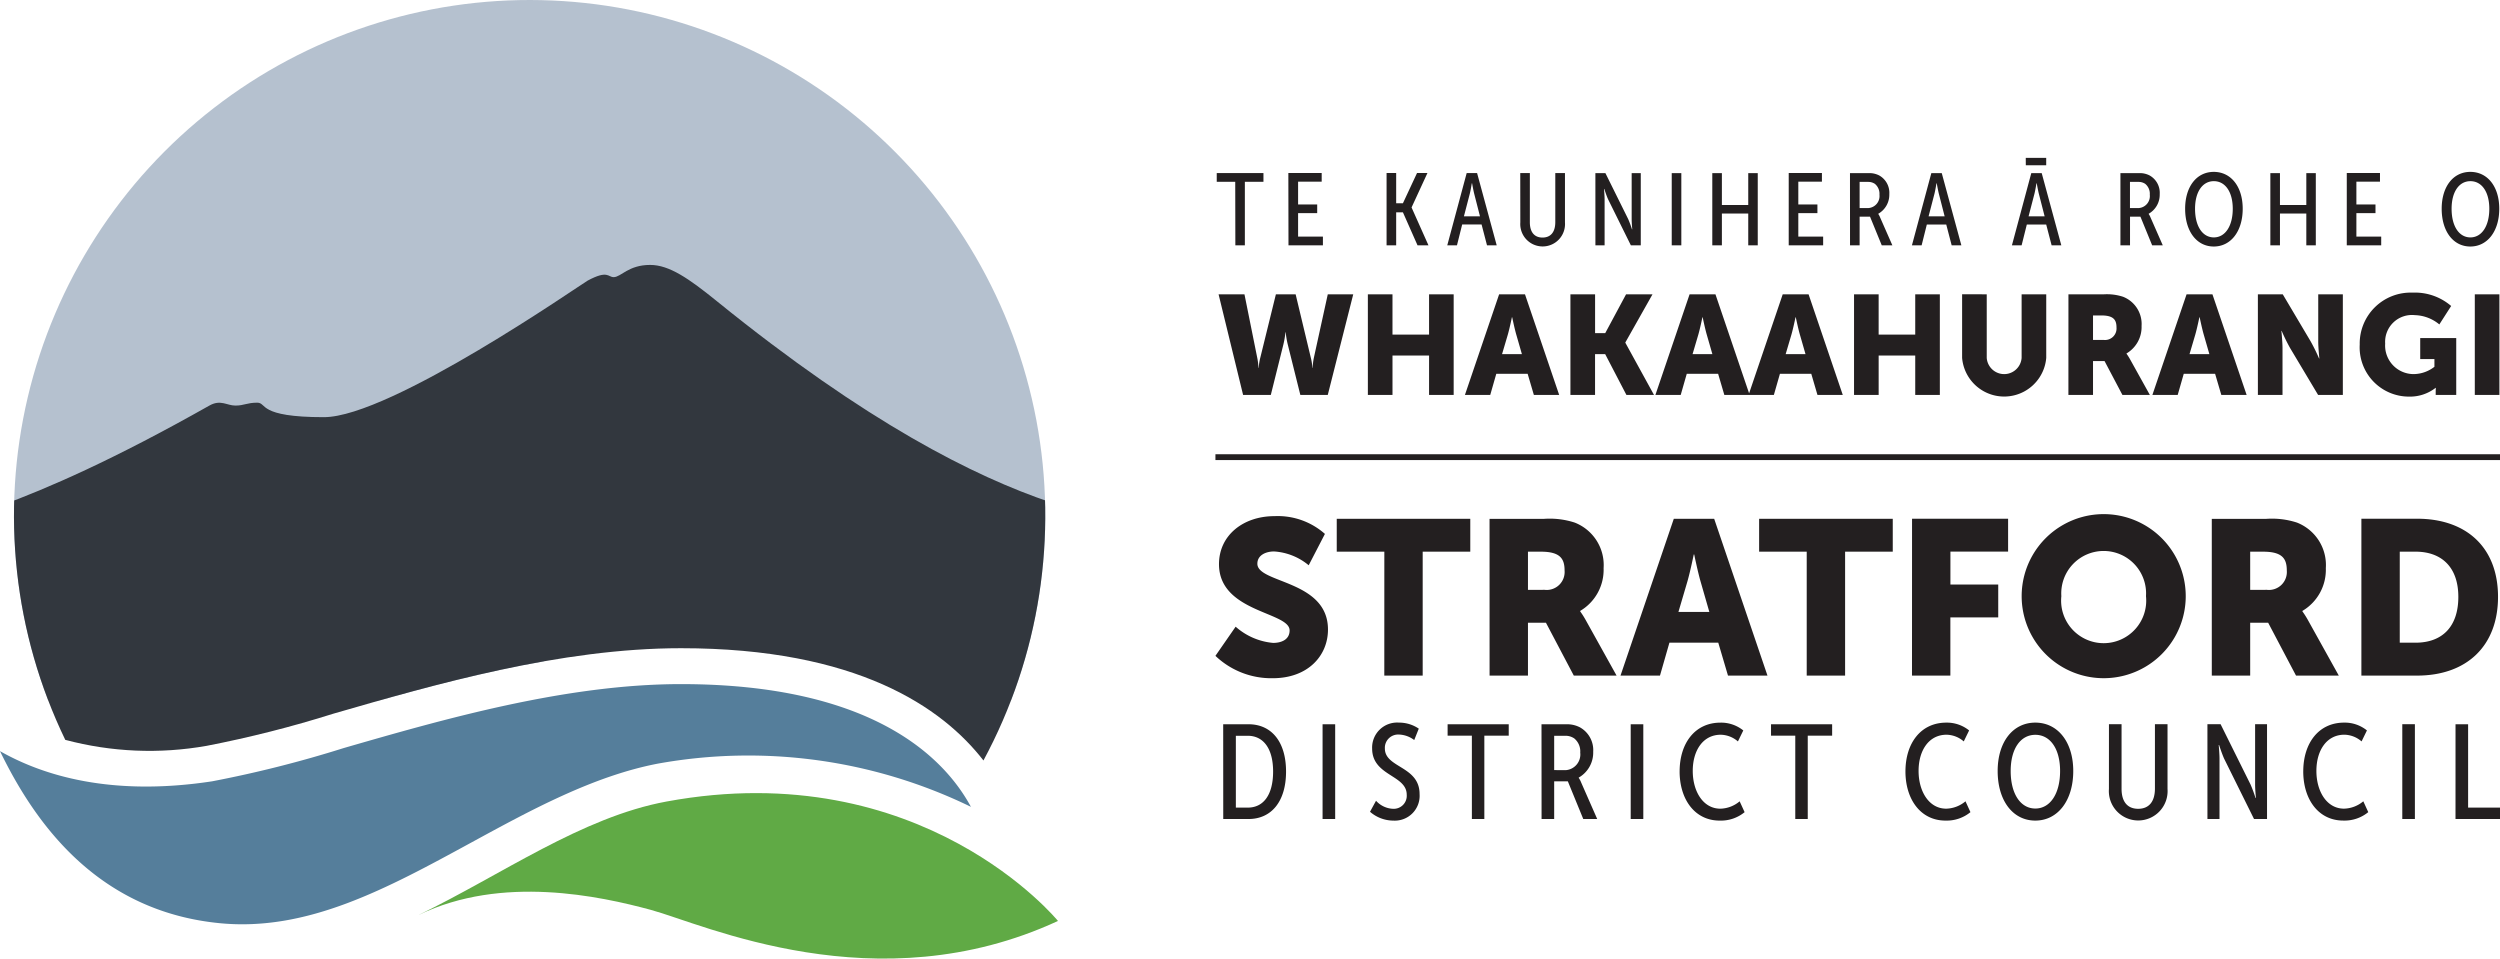 <svg viewBox="0 0 191.991 73.615" height="73.615" width="191.991" xmlns="http://www.w3.org/2000/svg">
  <defs id="defs4">
    <clipPath id="clip-path">
      <path style="fill:none" transform="translate(-93.311,-197.351)" d="m 108.115,254.646 a 88.282,88.282 0 0 0 9.741,-2.473 c 7.75,-2.238 17.395,-5.023 26.679,-5.023 13.507,0 20.063,4.54 23.228,8.622 a 39.6,39.6 0 1 0 -70.513,-1.584 25.107,25.107 0 0 0 10.865,0.458 z"></path>
    </clipPath>
  </defs>
  <g transform="translate(-91.033,-197.37)">
    <path style="fill:none;stroke:#231f20;stroke-width:0.396" transform="translate(-3.425,-27.081)" d="M 97.5,248.5"></path>
    <path style="fill:none;stroke:#231f20;stroke-width:0.396" transform="translate(-3.352,-24.845)" d="M 97.365,244.28"></path>
    <g transform="translate(91.034,197.351)">
      <g transform="translate(1.072)">
        <g clip-path="url(#clip-path)">
          <g transform="translate(-13.5,-5.001)">
            <path style="fill:#b5c1cf" transform="translate(-68.767,-186.723)" d="m 72.451,245.486 47.277,0.127 10.661,-10.154 36.045,12.692 4.315,-30.968 v -25.638 l -64.728,-4.823 -22.845,6.853 z"></path>
            <path style="fill:#32373e" transform="translate(-64.623,-215.259)" d="m 68.958,261.906 c 4.12,-1.782 9.389,-2.129 24.171,-10.48 0.867,-0.49 1.336,0 2,0 0.664,0 0.891,-0.223 1.67,-0.223 0.779,0 0,1.113 5.122,1.113 5.122,0 19.818,-10.251 20.257,-10.486 1.559,-0.836 1.556,-0.267 2,-0.267 0.562,0 1.121,-0.939 2.8,-0.939 1.475,0 2.985,1.053 5.122,2.784 23.063,18.682 33.005,16.511 36.9,18.014 3.895,1.503 -16.5,22.493 -16.5,22.493 l -23.844,-5.5 -64.028,11.2 z"></path>
          </g>
        </g>
      </g>
      <path style="fill:none;stroke:#231f20;stroke-width:0.41" transform="translate(-123.828,-270.401)" d="M 152.977,335.333"></path>
      <path style="fill:none;stroke:#231f20;stroke-width:0.41" transform="translate(-123.751,-268.083)" d="M 152.833,330.955"></path>
      <path style="fill:none;stroke:#231f20;stroke-width:0.412" transform="translate(-123.664,-268.366)" d="M 152.668,331.489"></path>
      <path style="fill:none;stroke:#eb008b;stroke-width:4.942" transform="translate(-113.91,-273.279)" d="M 134.243,340.769"></path>
      <path style="fill:#557e9b" transform="translate(-91.034,-256.478)" d="m 143.329,309.034 c -8.894,0 -18.331,2.726 -25.914,4.915 a 89.628,89.628 0 0 1 -10.09,2.55 c -7.717,1.179 -12.972,-0.428 -16.292,-2.318 2.686,5.537 7.474,12.278 16.835,13.21 6.767,0.677 12.888,-2.663 19.367,-6.194 4.59,-2.5 9.336,-5.089 14.292,-6.051 a 39.056,39.056 0 0 1 24.07,3.314 c -2.008,-3.72 -7.497,-9.426 -22.268,-9.426 z"></path>
      <path style="fill:#60aa45" transform="translate(-127.229,-265.895)" d="m 159.4,336.168 c 6.378,-3.086 12.5,-7.5 19.016,-8.7 19.637,-3.624 30.061,9.172 30.061,9.172 -13.946,6.455 -27.252,0.234 -31.272,-0.853 -3.9,-1.054 -11.427,-2.7 -17.8,0.382"></path>
    </g>
    <g transform="translate(184.374,209.494)">
      <path style="fill:#231f20" transform="translate(-289.384,-254.108)" d="m 380.336,291.34 v -6.99 h 1.213 c 1.988,0 3.285,1.179 3.285,3.47 0,2.307 -1.247,3.52 -3.285,3.52 z m -2.947,2.527 h 4.278 c 3.79,0 6.215,-2.257 6.215,-6.047 0,-3.79 -2.425,-6 -6.215,-6 h -4.278 z m -8.54,-6.585 v -2.931 h 0.993 c 1.482,0 1.819,0.539 1.819,1.448 a 1.378,1.378 0 0 1 -1.533,1.482 z m -2.948,6.585 h 2.948 v -4.059 h 1.381 l 2.139,4.059 h 3.285 l -2.341,-4.211 a 6.962,6.962 0 0 0 -0.455,-0.724 V 288.9 a 3.667,3.667 0 0 0 1.8,-3.285 3.5,3.5 0 0 0 -2.223,-3.5 6.235,6.235 0 0 0 -2.341,-0.286 H 365.9 Z m -11.554,-6.1 a 3.257,3.257 0 1 1 6.5,0 3.268,3.268 0 1 1 -6.5,0 m -3.048,0 a 6.3,6.3 0 1 0 12.6,0 6.3,6.3 0 0 0 -12.6,0 m -8.422,6.1 h 2.947 V 289.4 h 3.676 v -2.526 h -3.672 v -2.527 h 4.43 v -2.527 h -7.377 z m -8.085,0 h 2.948 v -9.516 h 3.66 v -2.527 h -10.263 v 2.527 h 3.655 z m -8.64,-9.3 c 0,0 0.27,1.314 0.488,2.072 l 0.674,2.341 h -2.375 l 0.69,-2.341 c 0.219,-0.758 0.488,-2.072 0.488,-2.072 z m 2.594,9.3 h 3.032 l -4.093,-12.043 h -3.1 l -4.093,12.043 h 3.031 l 0.725,-2.527 H 328 Z m -15.361,-6.585 v -2.931 h 0.993 c 1.482,0 1.819,0.539 1.819,1.448 a 1.378,1.378 0 0 1 -1.533,1.482 z m -2.948,6.585 h 2.948 v -4.059 h 1.381 l 2.139,4.059 h 3.285 l -2.341,-4.211 a 6.96,6.96 0 0 0 -0.455,-0.724 V 288.9 a 3.667,3.667 0 0 0 1.8,-3.285 3.5,3.5 0 0 0 -2.224,-3.5 6.235,6.235 0 0 0 -2.341,-0.286 h -4.194 z m -8.085,0 h 2.948 v -9.516 h 3.655 v -2.527 H 298.7 v 2.527 h 3.655 z m -12.969,-1.516 a 6.218,6.218 0 0 0 4.4,1.718 c 2.711,0 4.244,-1.735 4.244,-3.739 0,-3.807 -5.423,-3.537 -5.423,-5.053 0,-0.673 0.674,-0.943 1.28,-0.943 a 4.6,4.6 0 0 1 2.662,1.061 l 1.246,-2.408 a 5.461,5.461 0 0 0 -3.874,-1.365 c -2.392,0 -4.261,1.465 -4.261,3.689 0,3.705 5.423,3.655 5.423,5.086 0,0.724 -0.657,0.96 -1.264,0.96 a 4.99,4.99 0 0 1 -2.88,-1.246 z"></path>
      <path style="fill:#231f20" transform="translate(-290.059,-271.946)" d="m 385.292,322.716 h 3.417 v -0.875 h -2.449 v -6.4 h -0.967 z m -4.087,0 h 0.968 v -7.277 h -0.968 z m -7.606,-3.654 c 0,2.131 1.153,3.777 3.078,3.777 a 2.876,2.876 0 0 0 1.915,-0.648 l -0.381,-0.833 a 2.38,2.38 0 0 1 -1.482,0.566 c -1.318,0 -2.12,-1.318 -2.12,-2.9 0,-1.565 0.782,-2.779 2.151,-2.779 a 2.067,2.067 0 0 1 1.318,0.515 l 0.412,-0.844 a 2.713,2.713 0 0 0 -1.75,-0.6 c -1.966,0 -3.14,1.585 -3.14,3.747 m -7.359,3.654 h 0.927 v -4.632 c 0,-0.4 -0.062,-1.05 -0.062,-1.05 h 0.031 c 0,0 0.2,0.628 0.381,1.039 l 2.3,4.642 h 1 v -7.277 h -0.916 v 4.611 c 0,0.412 0.062,1.05 0.062,1.05 h -0.031 a 10.687,10.687 0 0 0 -0.381,-1.029 l -2.3,-4.632 h -1.012 z m -7.565,-2.306 a 2.256,2.256 0 1 0 4.5,0 v -4.971 h -0.967 v 4.941 c 0,1.05 -0.5,1.554 -1.287,1.554 -0.787,0 -1.276,-0.5 -1.276,-1.544 v -4.951 h -0.968 z m -7.545,-1.379 c 0,-1.719 0.762,-2.779 1.894,-2.779 1.132,0 1.9,1.06 1.9,2.779 0,1.76 -0.772,2.882 -1.9,2.882 -1.128,0 -1.894,-1.112 -1.894,-2.882 m -1,0 c 0,2.274 1.163,3.808 2.892,3.808 1.729,0 2.913,-1.544 2.913,-3.808 0,-2.224 -1.184,-3.716 -2.913,-3.716 -1.729,0 -2.892,1.493 -2.892,3.716 m -7.082,0.031 c 0,2.131 1.153,3.777 3.078,3.777 a 2.873,2.873 0 0 0 1.914,-0.648 l -0.381,-0.833 a 2.381,2.381 0 0 1 -1.482,0.566 c -1.317,0 -2.12,-1.318 -2.12,-2.9 0,-1.565 0.782,-2.779 2.151,-2.779 a 2.068,2.068 0 0 1 1.318,0.515 l 0.412,-0.844 a 2.714,2.714 0 0 0 -1.75,-0.6 c -1.966,0 -3.139,1.585 -3.139,3.747 m -8.461,3.654 h 0.958 v -6.4 h 1.873 v -0.875 h -4.694 v 0.875 h 1.863 z m -8.883,-3.654 c 0,2.131 1.153,3.777 3.078,3.777 a 2.873,2.873 0 0 0 1.914,-0.648 l -0.381,-0.833 a 2.38,2.38 0 0 1 -1.482,0.566 c -1.318,0 -2.12,-1.318 -2.12,-2.9 0,-1.565 0.782,-2.779 2.151,-2.779 a 2.067,2.067 0 0 1 1.318,0.515 l 0.412,-0.844 a 2.714,2.714 0 0 0 -1.75,-0.6 c -1.966,0 -3.139,1.585 -3.139,3.747 m -3.757,3.654 h 0.968 v -7.277 h -0.968 z m -5.877,-3.757 v -2.635 h 0.9 a 1.19,1.19 0 0 1 0.638,0.2 1.286,1.286 0 0 1 0.463,1.091 1.209,1.209 0 0 1 -1.1,1.348 z m -0.968,3.757 h 0.968 v -2.892 h 1.05 l 1.184,2.892 h 1.071 l -1.235,-2.81 a 1.724,1.724 0 0 0 -0.185,-0.35 v -0.021 a 2.21,2.21 0 0 0 1.112,-1.986 2,2 0 0 0 -1.019,-1.873 2.147,2.147 0 0 0 -0.957,-0.237 H 315.1 Z m -5.352,0 h 0.957 v -6.4 h 1.873 v -0.875 h -4.694 v 0.875 h 1.863 z m -7.823,-0.556 a 2.745,2.745 0 0 0 1.8,0.679 1.908,1.908 0 0 0 2.007,-2.038 c 0,-2.162 -2.666,-2 -2.666,-3.5 a 1.021,1.021 0 0 1 1.091,-1.071 2.047,2.047 0 0 1 1.163,0.422 l 0.35,-0.875 a 2.679,2.679 0 0 0 -1.523,-0.464 1.921,1.921 0 0 0 -2.059,1.987 c 0,2.12 2.656,2.017 2.656,3.551 a 1,1 0 0 1 -1.05,1.081 1.854,1.854 0 0 1 -1.307,-0.618 z m -3.643,0.556 h 0.968 v -7.277 h -0.968 z m -6.66,-0.875 v -5.517 h 0.916 c 1.184,0 1.945,0.957 1.945,2.748 0,1.791 -0.741,2.769 -1.945,2.769 z m -0.968,0.875 h 1.941 c 1.75,0 2.882,-1.338 2.882,-3.644 0,-2.306 -1.132,-3.633 -2.882,-3.633 h -1.945 z"></path>
      <path style="fill:#231f20" transform="translate(-289.658,-234.795)" d="m 386.373,253 h 1.89 v -7.724 h -1.89 z m -8.837,-3.879 a 3.783,3.783 0 0 0 3.792,4.008 3.2,3.2 0 0 0 2.031,-0.67 h 0.022 c 0,0 -0.011,0.162 -0.011,0.324 V 253 h 1.577 v -4.365 h -2.766 v 1.61 h 1.091 v 0.594 a 2.646,2.646 0 0 1 -1.567,0.561 2.192,2.192 0 0 1 -2.215,-2.344 2.061,2.061 0 0 1 2.28,-2.183 3.073,3.073 0 0 1 1.879,0.713 l 0.908,-1.416 a 4.266,4.266 0 0 0 -2.971,-1.026 3.91,3.91 0 0 0 -4.051,3.975 m -7.82,3.881 h 1.891 v -3.6 c 0,-0.486 -0.087,-1.318 -0.087,-1.318 h 0.022 a 13.785,13.785 0 0 0 0.648,1.318 l 2.15,3.6 h 1.9 v -7.724 h -1.89 v 3.608 c 0,0.486 0.086,1.318 0.086,1.318 h -0.022 a 13.769,13.769 0 0 0 -0.648,-1.318 l -2.139,-3.608 h -1.912 z m -4.472,-5.963 c 0,0 0.173,0.842 0.313,1.328 l 0.432,1.5 h -1.523 l 0.443,-1.5 c 0.14,-0.486 0.313,-1.328 0.313,-1.328 z m 1.663,5.963 h 1.944 l -2.625,-7.724 h -1.988 L 361.613,253 h 1.944 l 0.464,-1.621 h 2.409 z m -9.853,-4.224 v -1.88 h 0.637 c 0.951,0 1.167,0.346 1.167,0.929 a 0.884,0.884 0 0 1 -0.983,0.951 z m -1.89,4.224 h 1.89 v -2.6 h 0.886 l 1.372,2.6 h 2.107 l -1.5,-2.7 a 4.468,4.468 0 0 0 -0.292,-0.464 v -0.022 a 2.352,2.352 0 0 0 1.156,-2.107 2.246,2.246 0 0 0 -1.426,-2.247 4,4 0 0 0 -1.5,-0.184 h -2.69 z M 347,250.155 a 3.242,3.242 0 0 0 6.461,0 v -4.883 h -1.891 v 4.883 a 1.343,1.343 0 0 1 -2.679,0 v -4.883 H 347 Z M 338.7,253 h 1.891 v -3.025 H 343.4 V 253 h 1.89 v -7.724 h -1.89 v 3.089 h -2.81 v -3.089 h -1.89 z m -4.472,-5.963 c 0,0 0.173,0.842 0.313,1.328 l 0.432,1.5 h -1.523 l 0.443,-1.5 c 0.14,-0.486 0.313,-1.328 0.313,-1.328 z m 1.663,5.963 h 1.944 l -2.625,-7.724 h -1.988 L 330.6,253 h 1.944 l 0.464,-1.621 h 2.409 z m -8.815,-5.963 c 0,0 0.173,0.842 0.313,1.328 l 0.432,1.5 H 326.3 l 0.443,-1.5 c 0.14,-0.486 0.313,-1.328 0.313,-1.328 z m 1.663,5.963 h 1.944 l -2.625,-7.724 H 326.07 L 323.446,253 h 1.944 l 0.464,-1.621 h 2.409 z m -11.819,0 h 1.891 v -3.133 h 0.778 L 321.22,253 h 2.118 l -2.2,-4.008 v -0.022 l 2.085,-3.695 h -2.031 l -1.6,2.982 h -0.778 v -2.982 h -1.894 z m -4.472,-5.963 c 0,0 0.173,0.842 0.313,1.328 l 0.432,1.5 h -1.523 l 0.443,-1.5 c 0.14,-0.486 0.313,-1.328 0.313,-1.328 z m 1.664,5.963 h 1.944 l -2.625,-7.724 h -1.988 L 308.818,253 h 1.944 l 0.464,-1.621 h 2.409 z m -12.748,0 h 1.891 v -3.025 h 2.809 V 253 h 1.89 v -7.724 h -1.89 v 3.089 h -2.809 v -3.089 h -1.891 z m -9.582,0 h 2.128 l 0.972,-3.9 a 6.606,6.606 0 0 0 0.151,-0.908 h 0.022 a 6.606,6.606 0 0 0 0.151,0.908 l 0.972,3.9 h 2.107 l 1.955,-7.724 h -1.955 l -1.059,4.829 a 4.485,4.485 0 0 0 -0.1,0.81 h -0.022 a 4.259,4.259 0 0 0 -0.13,-0.81 l -1.156,-4.829 H 294.3 l -1.188,4.829 a 4.256,4.256 0 0 0 -0.13,0.81 h -0.022 a 4.487,4.487 0 0 0 -0.1,-0.81 l -0.972,-4.829 H 289.9 Z"></path>
      <path style="fill:#231f20" transform="translate(-289.5,-223.155)" d="m 384.433,227.063 c 0,-1.311 0.581,-2.119 1.444,-2.119 0.863,0 1.452,0.808 1.452,2.119 0,1.342 -0.589,2.2 -1.452,2.2 -0.863,0 -1.444,-0.847 -1.444,-2.2 m -0.761,0 c 0,1.734 0.887,2.9 2.2,2.9 1.313,0 2.221,-1.177 2.221,-2.9 0,-1.7 -0.9,-2.832 -2.221,-2.832 -1.321,0 -2.2,1.137 -2.2,2.832 m -7.289,2.809 h 2.644 V 229.2 h -1.906 v -1.8 h 1.467 v -0.667 h -1.467 v -1.75 h 1.812 v -0.667 h -2.55 z m -5.869,0 h 0.738 v -2.44 h 2.024 v 2.44 h 0.729 v -5.547 h -0.729 v 2.448 h -2.024 v -2.448 h -0.738 z m -5.783,-2.809 c 0,-1.311 0.581,-2.119 1.444,-2.119 0.863,0 1.452,0.808 1.452,2.119 0,1.342 -0.589,2.2 -1.452,2.2 -0.863,0 -1.444,-0.847 -1.444,-2.2 m -0.761,0 c 0,1.734 0.887,2.9 2.2,2.9 1.313,0 2.221,-1.177 2.221,-2.9 0,-1.7 -0.9,-2.832 -2.221,-2.832 -1.321,0 -2.2,1.137 -2.2,2.832 m -4.237,-0.055 V 225 h 0.683 a 0.907,0.907 0 0 1 0.486,0.149 0.981,0.981 0 0 1 0.353,0.832 0.922,0.922 0 0 1 -0.84,1.028 z M 359,229.872 h 0.737 v -2.2 h 0.8 l 0.9,2.2 h 0.816 l -0.942,-2.142 a 1.306,1.306 0 0 0 -0.141,-0.267 v -0.016 a 1.685,1.685 0 0 0 0.848,-1.514 1.526,1.526 0 0 0 -0.777,-1.428 1.635,1.635 0 0 0 -0.729,-0.18 H 359 Z m -7.266,-6.151 h 1.566 v -0.565 h -1.57 z m 0.212,3.923 0.455,-1.75 c 0.071,-0.29 0.149,-0.784 0.149,-0.784 h 0.024 c 0,0 0.086,0.494 0.157,0.784 l 0.448,1.75 z m -1.279,2.228 h 0.745 l 0.4,-1.6 h 1.488 l 0.416,1.6 h 0.745 l -1.506,-5.547 h -0.8 z m -6.4,-2.228 0.455,-1.75 c 0.071,-0.29 0.149,-0.784 0.149,-0.784 h 0.024 c 0,0 0.086,0.494 0.157,0.784 l 0.448,1.75 z m -1.279,2.228 h 0.745 l 0.4,-1.6 h 1.491 l 0.416,1.6 h 0.745 l -1.506,-5.547 h -0.8 z m -4.017,-2.864 V 225 h 0.683 a 0.909,0.909 0 0 1 0.487,0.149 0.981,0.981 0 0 1 0.353,0.832 0.922,0.922 0 0 1 -0.84,1.028 z m -0.737,2.864 h 0.737 v -2.2 h 0.8 l 0.9,2.2 h 0.816 l -0.942,-2.142 a 1.3,1.3 0 0 0 -0.141,-0.267 v -0.016 a 1.685,1.685 0 0 0 0.848,-1.514 1.526,1.526 0 0 0 -0.777,-1.428 1.637,1.637 0 0 0 -0.73,-0.18 h -1.514 z m -4.708,0 h 2.644 V 229.2 h -1.907 v -1.8 h 1.467 v -0.667 h -1.467 v -1.75 h 1.813 v -0.667 h -2.55 z m -5.869,0 h 0.737 v -2.44 h 2.024 v 2.44 h 0.73 v -5.547 h -0.73 v 2.448 h -2.024 v -2.448 h -0.737 z m -3.115,0 h 0.737 v -5.547 h -0.737 z m -5.861,0 h 0.706 v -3.531 c 0,-0.306 -0.047,-0.8 -0.047,-0.8 h 0.024 c 0,0 0.149,0.479 0.29,0.792 l 1.75,3.539 h 0.761 v -5.547 h -0.7 v 3.515 c 0,0.314 0.047,0.8 0.047,0.8 h -0.024 a 8.083,8.083 0 0 0 -0.29,-0.784 l -1.75,-3.531 h -0.769 z m -5.767,-1.758 a 1.719,1.719 0 1 0 3.429,0 v -3.79 H 315.6 v 3.766 c 0,0.8 -0.384,1.185 -0.981,1.185 -0.597,0 -0.973,-0.384 -0.973,-1.177 v -3.774 h -0.737 z m -4.331,-0.471 0.455,-1.75 c 0.071,-0.29 0.149,-0.784 0.149,-0.784 h 0.024 c 0,0 0.086,0.494 0.157,0.784 l 0.448,1.75 z m -1.279,2.228 h 0.745 l 0.4,-1.6 h 1.491 l 0.416,1.6 h 0.745 l -1.506,-5.547 h -0.8 z m -4.661,0 h 0.737 v -2.535 h 0.518 l 1.122,2.535 h 0.84 l -1.295,-2.9 v -0.016 l 1.216,-2.636 h -0.8 l -1.083,2.322 h -0.518 v -2.322 h -0.737 z m -7.533,0 h 2.644 V 229.2 h -1.906 v -1.8 h 1.467 v -0.667 h -1.467 v -1.75 h 1.812 v -0.667 h -2.56 z m -4.08,0 h 0.73 v -4.88 h 1.428 v -0.667 H 289.6 v 0.667 h 1.42 z"></path>
      <line style="fill:none;stroke:#231f20;stroke-width:0.447" y2="0" y1="0" x1="0" transform="translate(0,22.984)" x2="98.65"></line>
    </g>
  </g>
</svg>
